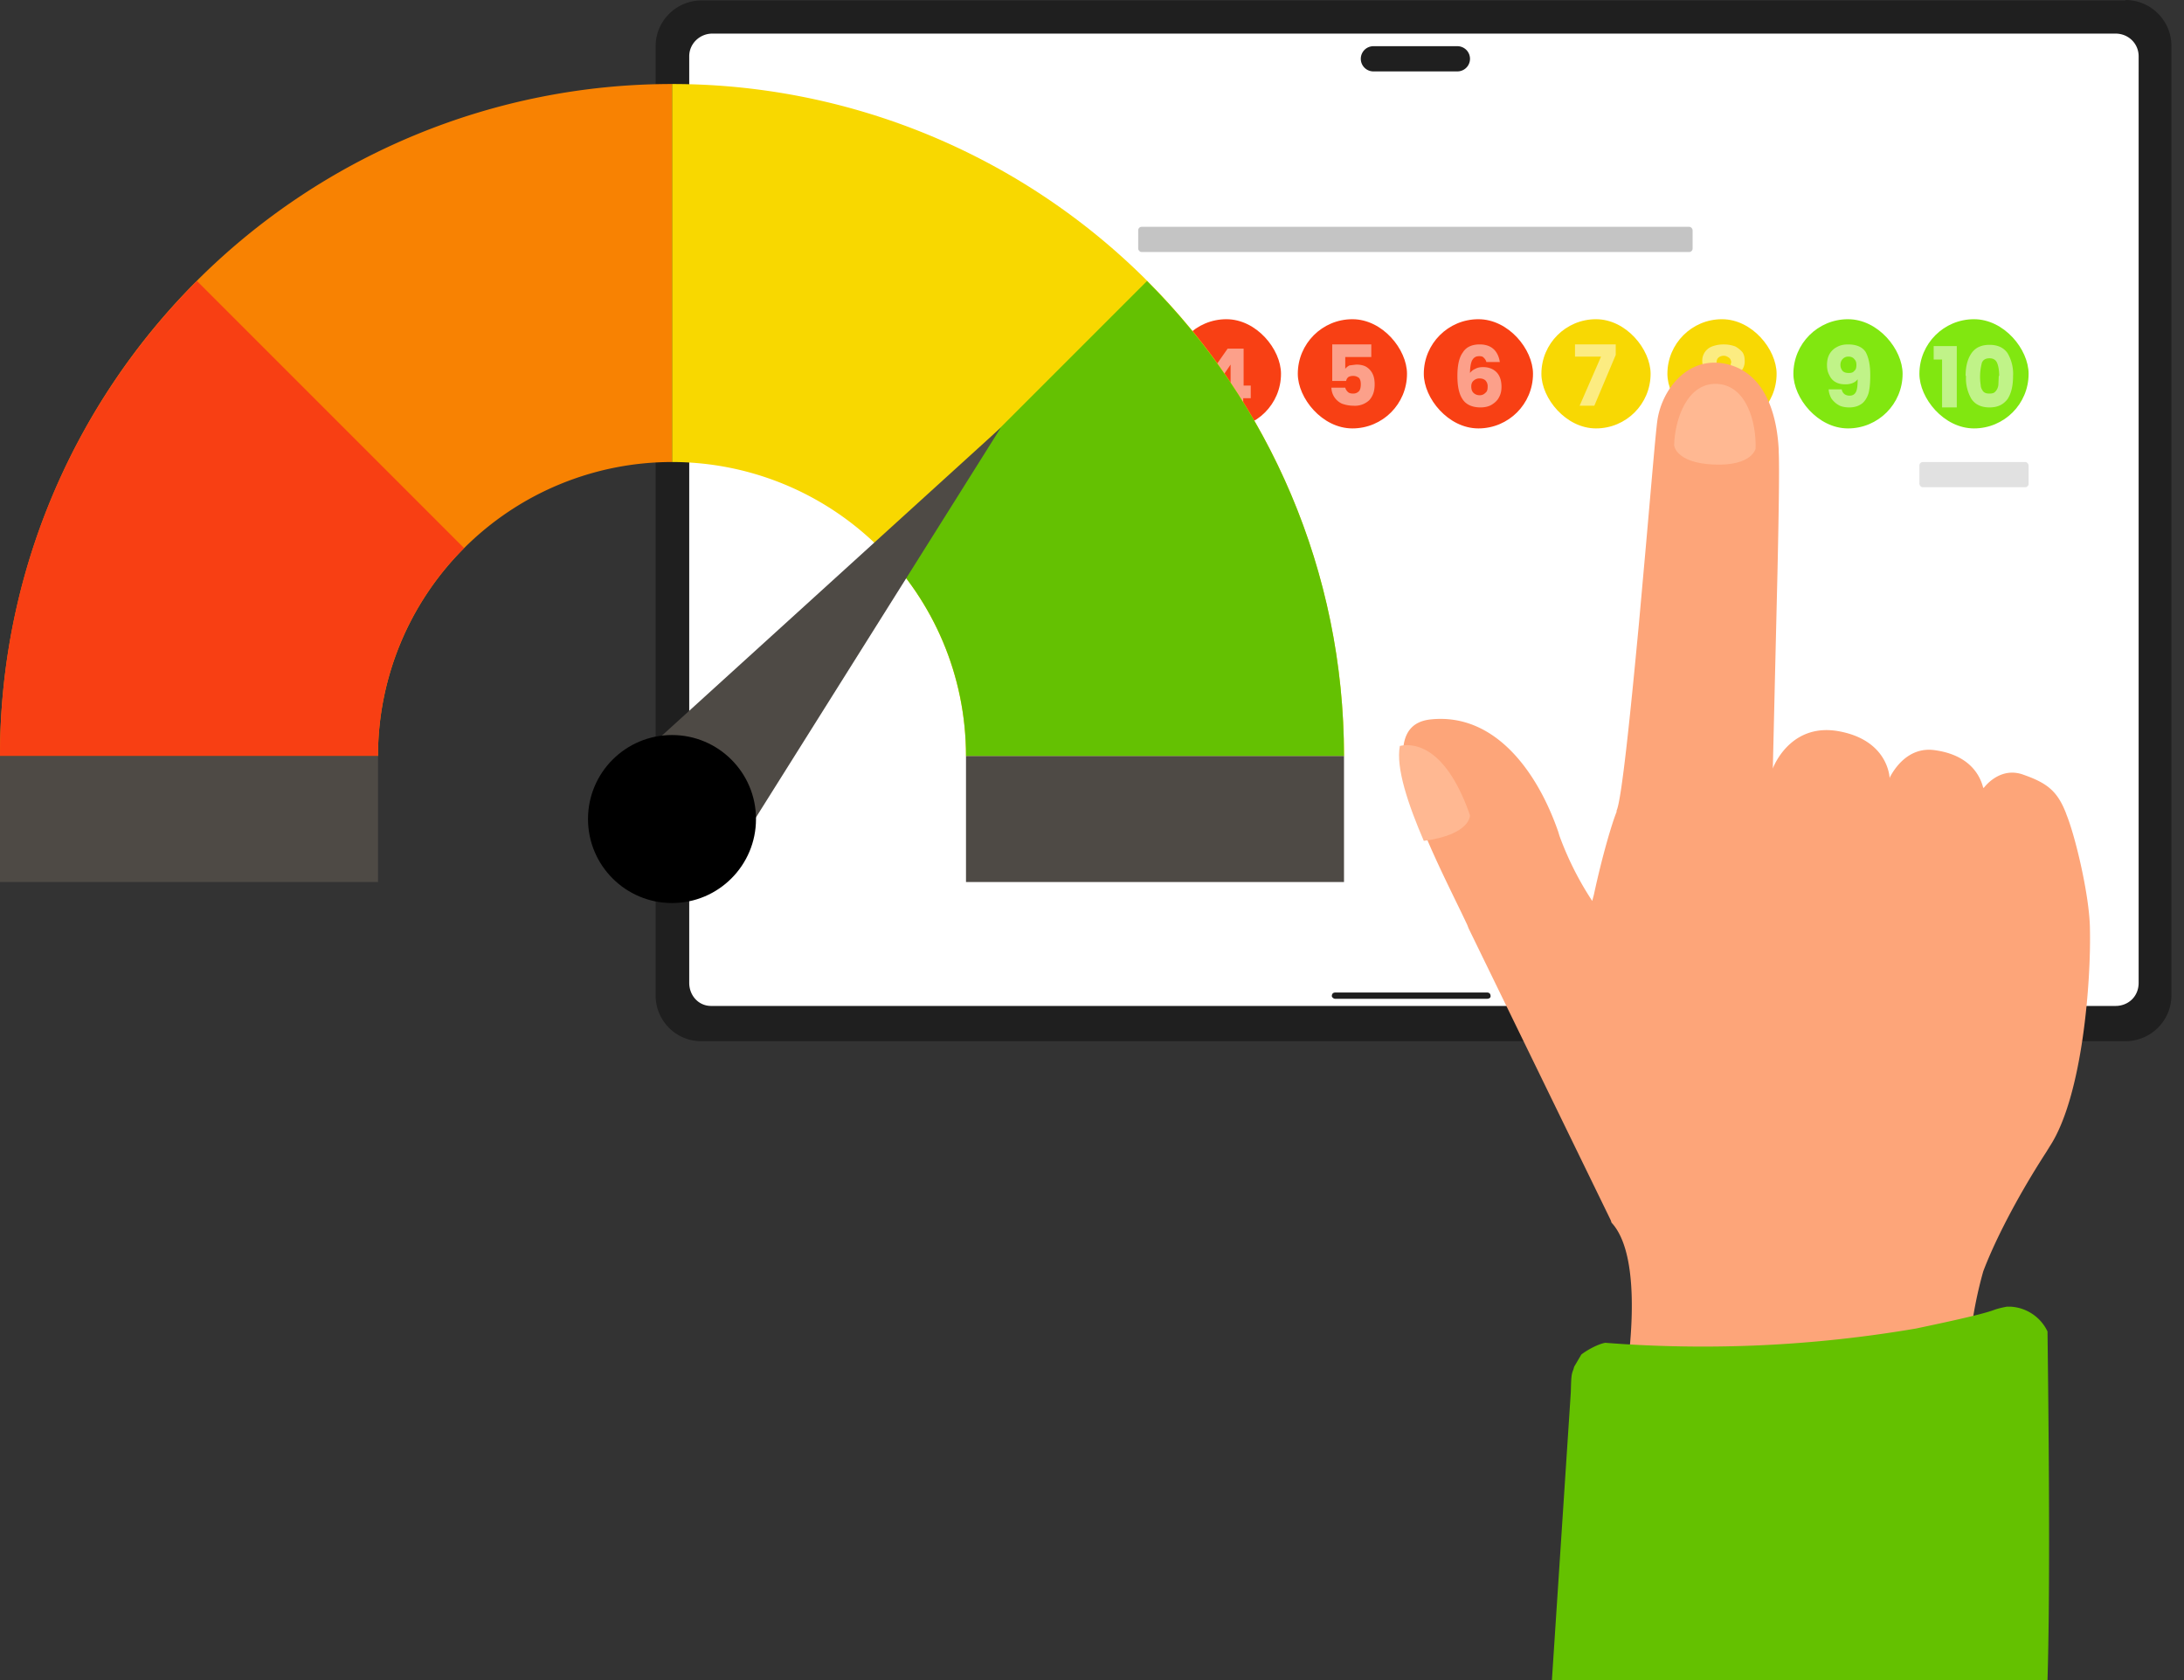 <svg xmlns="http://www.w3.org/2000/svg" width="520" height="400"><rect width="100%" height="100%" fill="#333333" stroke="none"/><g fill="none" fill-rule="nonzero"><path fill="#FFF" d="M162 7h348v235H162z"/><path fill="#1F1F1F" d="M506 0c6.1 0 11 4.9 11 10.9V237c0 6-4.9 10.9-11 10.9H166.8c-6-.1-10.7-5-10.7-10.9V11c0-6 4.9-10.9 11-10.9h339ZM169.6 8c-3 0-5.5 2.4-5.5 5.4V234c0 3 2.2 5.5 5.2 5.5h334.4c3 0 5.5-2.2 5.5-5.5V13.4c0-3-2.4-5.4-5.5-5.4H169.5ZM354 236.3c.5 0 .9.2.9.9 0 .4-.4.6-.9.6H318a.9.9 0 0 1-.9-.6c0-.7.4-.9.9-.9H354ZM347 11a3 3 0 0 1 0 6h-20a3 3 0 0 1 0-6h20Z"/><g transform="translate(189 54)"><rect width="132" height="6" x="82" fill="#C4C4C4" rx=".8"/><rect width="26" height="6" y="56" fill="#C4C4C4" fill-opacity=".5" rx=".8"/><rect width="26" height="26" x="120" y="22" fill="#F84014" rx="13"/><rect width="26" height="26" x="90" y="22" fill="#F84014" rx="13"/><rect width="26" height="26" x="60" y="22" fill="#F84014" rx="13"/><rect width="26" height="26" x="30" y="22" fill="#F84014" rx="13"/><rect width="26" height="26" y="22" fill="#F84014" rx="13"/><rect width="26" height="26" x="150" y="22" fill="#F84014" rx="13"/><rect width="26" height="26" x="178" y="22" fill="#F8D803" rx="13"/><rect width="26" height="26" x="208" y="22" fill="#F8D803" rx="13"/><rect width="26" height="26" x="238" y="22" fill="#81E710" rx="13"/><rect width="26" height="26" x="268" y="22" fill="#81E710" rx="13"/><rect width="26" height="6" x="268" y="56" fill="#C4C4C4" fill-opacity=".5" rx=".8"/><path fill="#FFF" fill-opacity=".5" d="M9.5 31.6v-3.2h5.6V43h-3.6V31.6zM38 40.2l.7-.5 3-2.7c.8-.7 1.4-1.4 2-2.2a4 4 0 0 0 .7-2.2c0-.5 0-1-.3-1.3-.3-.3-.7-.4-1.2-.4s-.9.2-1.2.6c-.3.3-.4.9-.4 1.6H38c0-1.2.3-2.1.7-2.9.5-.7 1.1-1.3 1.8-1.7.8-.3 1.6-.5 2.6-.5 1.5 0 2.7.4 3.5 1.2.9.8 1.3 1.9 1.3 3.2 0 1.4-.5 2.8-1.5 4-1 1.2-2.2 2.4-3.7 3.5H48v2.8H38v-2.5ZM68.2 32.5c0-1.5.5-2.6 1.4-3.3.9-.8 2-1.2 3.6-1.2 1 0 1.8.2 2.5.5.7.4 1.3.8 1.6 1.4.4.6.6 1.3.6 2a3.3 3.3 0 0 1-2.2 3.3v.1c.8.3 1.4.7 1.8 1.3a4.2 4.2 0 0 1 0 4.5c-.3.6-.8 1-1.6 1.4-.7.4-1.6.6-2.6.6-1.6 0-2.8-.4-3.8-1.2-1-.8-1.4-2-1.5-3.6h3.3c0 .6.2 1 .5 1.4.3.3.8.5 1.4.5.5 0 1-.1 1.2-.4.3-.3.5-.7.5-1.2 0-.7-.2-1.1-.7-1.4-.4-.3-1-.4-1.9-.4h-.6V34h.6c.7 0 1.2-.1 1.7-.4.4-.2.6-.6.6-1.2 0-.5-.2-.9-.4-1.1-.3-.3-.7-.4-1.1-.4-.5 0-.9.1-1.1.4a2 2 0 0 0-.5 1.2h-3.3ZM97 40.8V38l6.3-9h3.8v8.8h1.7v3H107v2.6h-3.4v-2.6H97Zm7-8-3.4 5h3.4v-5ZM137.5 31h-6.2v2.8a3 3 0 0 1 1-.8l1.6-.2c1 0 1.9.2 2.5.6a4 4 0 0 1 1.5 1.8c.3.7.4 1.5.4 2.3 0 1.6-.4 2.8-1.3 3.8a5 5 0 0 1-3.7 1.3c-1 0-2-.2-2.8-.5a4.3 4.3 0 0 1-2.5-3.8h3.3c.1.4.3.7.6 1 .3.3.7.4 1.3.4.6 0 1-.2 1.4-.6.3-.4.4-1 .4-1.6 0-.6-.1-1.1-.4-1.5-.4-.3-.8-.5-1.4-.5-.5 0-.9.1-1.2.3-.3.3-.4.5-.5.9h-3.3V28h9.3v3ZM164.9 32.2a2 2 0 0 0-.6-1c-.2-.3-.6-.4-1.1-.4-.8 0-1.3.3-1.7 1-.3.6-.5 1.7-.5 3a3 3 0 0 1 1.3-1c.5-.3 1.2-.4 1.8-.4 1.3 0 2.4.4 3.2 1.2.8.8 1.2 2 1.2 3.5 0 1-.2 1.8-.6 2.5-.4.8-1 1.3-1.8 1.8-.7.4-1.6.6-2.6.6-2 0-3.5-.7-4.3-2-.8-1.2-1.2-3-1.2-5.5s.4-4.4 1.3-5.6c.8-1.3 2.2-1.9 4-1.9 1 0 1.9.2 2.6.6a4 4 0 0 1 1.5 1.5c.4.7.6 1.4.7 2.1h-3.2Zm-1.6 3.9a2 2 0 0 0-1.4.5c-.4.3-.6.8-.6 1.4 0 .7.2 1.2.5 1.5.4.4.9.6 1.5.6s1-.2 1.4-.6c.4-.3.5-.8.5-1.4a2 2 0 0 0-.5-1.5c-.3-.3-.8-.5-1.4-.5ZM195.7 30.5l-5.1 12.1h-3.5l5.1-11.7H186V28h9.7zM218.2 35a3.3 3.3 0 0 1-1.9-3 3.6 3.6 0 0 1 2.3-3.5c.8-.3 1.7-.5 2.8-.5 1.1 0 2 .2 2.8.5.7.4 1.3.9 1.7 1.4.4.6.5 1.3.5 2a3.4 3.4 0 0 1-1.8 3.2 4 4 0 0 1 1.6 1.4c.4.6.6 1.3.6 2.1 0 1-.2 1.8-.7 2.5-.5.7-1.2 1.2-2 1.5a6.7 6.7 0 0 1-5.5 0c-.8-.3-1.4-.8-1.9-1.5s-.7-1.5-.7-2.5a3.8 3.8 0 0 1 2.2-3.6Zm5-2.6c0-.5-.2-1-.5-1.2-.4-.3-.8-.5-1.3-.5s-1 .2-1.3.5c-.3.3-.4.7-.4 1.3 0 .5.1.9.5 1.2.3.3.7.4 1.2.4s1-.1 1.2-.4c.4-.3.5-.7.5-1.3Zm-1.8 4.1c-.6 0-1.1.2-1.5.5-.4.4-.6.9-.6 1.5 0 .5.2 1 .6 1.3.3.4.9.6 1.5.6a2 2 0 0 0 1.5-.6c.4-.3.6-.8.6-1.3 0-.6-.2-1-.6-1.4-.4-.4-.9-.6-1.5-.6ZM249.5 38.7c.2 1 .9 1.5 1.9 1.5.7 0 1.2-.3 1.5-.9.3-.6.4-1.6.4-3-.3.4-.7.7-1.2.9-.5.2-1 .3-1.7.3-.8 0-1.6-.1-2.3-.5-.6-.3-1.2-.9-1.5-1.6-.4-.7-.6-1.5-.6-2.5s.2-1.9.6-2.6c.4-.7 1-1.3 1.8-1.7.7-.4 1.6-.6 2.6-.6 2 0 3.4.6 4.2 1.8.7 1.3 1.1 3 1.1 5.5 0 1.7-.1 3.1-.4 4.3-.3 1-.9 2-1.6 2.5-.8.6-1.8.9-3 .9-1 0-2-.2-2.6-.6-.7-.4-1.3-1-1.7-1.6-.3-.6-.6-1.4-.6-2.1h3.1Zm1.7-3.9c.6 0 1-.1 1.3-.5.4-.3.5-.8.5-1.4 0-.6-.1-1-.5-1.4-.3-.4-.8-.6-1.4-.6-.6 0-1 .2-1.4.6a2 2 0 0 0-.5 1.4c0 .6.2 1 .5 1.4.4.4.9.5 1.5.5ZM271.4 31.6v-3.2h5.5V43h-3.5V31.6zM279 35.5c0-2.3.5-4.1 1.4-5.4.9-1.3 2.3-2 4.3-2s3.4.7 4.3 2a9.6 9.6 0 0 1 1.3 5.4c0 2.3-.4 4.1-1.3 5.5-1 1.3-2.3 2-4.3 2s-3.4-.7-4.3-2a9.7 9.7 0 0 1-1.3-5.5Zm8 0c0-1.3-.2-2.4-.5-3.1-.3-.7-.9-1.1-1.8-1.1-1 0-1.5.4-1.8 1a13 13 0 0 0-.3 5.4c0 .6.3 1.1.6 1.5.4.4.8.5 1.5.5.6 0 1.1-.1 1.4-.5.4-.4.6-.9.7-1.5l.1-2.2Z"/></g><path fill="#000" fill-opacity=".1" d="M396.3 204.3c0 11 0 15.4.2 10v-19.9c-.1-5.4-.2-1-.2 10"/><path fill="#FDA579" d="M423.5 107v.5c.2 3.5 0 15.6-.3 29.1l-.6 25.1-.5 21.3.1-.3c.8-1.9 5.1-10.5 15.6-8.6 11 2 12 9.8 12.1 11v.2l.1-.3c.7-1.3 4-7.3 10.6-6.4 7.4 1 10.6 5 11.6 9l.2-.1c.7-.9 4.3-5 9.5-3 5.7 2 8 4 10 9.1l.1.3c2.2 5.4 5.5 19.5 5.6 27.1.3 12.3-1.7 40-9.6 52l-.8 1.3c-7.5 11.6-12.6 22-15 28.4a98 98 0 0 0-3 15.1l-.5 3.2-2.2 17.9-79.8-8.4.2-.8c.8-5 4.6-30.2-3.2-38.6l-.2-.6-33.8-69.4-.4-1c-7.3-15.5-24.6-47-8.8-48.8 15.3-1.7 25.5 12.3 30.5 26.7l.3 1a75 75 0 0 0 7.8 15.5l.4-1.5c2-9.3 4.3-17 5.4-19.7v-.3c1.2-2.5 3.3-23.1 5.3-44.3l1.5-16.7c1.4-15.7 2.5-29 2.9-31.8 1-7.3 7.2-15.7 16.6-13.5 9.3 2.2 11.9 12.4 12.3 20.3Z"/><path fill="#FFB892" d="M408.8 91.4c-7-.3-10 8.2-10.2 14.6 0 0 .3 4.2 9.4 4.6 9.2.4 10-3.8 10-3.8.2-6.3-2.2-15.1-9.2-15.4M333.3 177.6c-1 5.2 2 14 5.7 22.6 11.2-1.5 11-6.1 11-6.1-6.2-17.8-14.5-17-16.7-16.5"/><path fill="#64C100" d="M456.2 316.3a301 301 0 0 1-74 3.4c-1.7.3-4.3 1.7-5.7 2.8l-1.7 2.9-.2.7c-.5 1.2-.5 1.9-.6 5.4l-4.5 68.5h118c.5-16.4.5-44 0-83-1.6-3.4-5-5.7-8.8-5.9h-.9c-1 .2-2 .4-3.1.8-3.2 1.2-13.8 3.4-18.5 4.4Z"/><g transform="translate(0 20)"><path fill="#F8D800" d="M160 0a160 160 0 0 1 160 160h-90a70 70 0 0 0-70-70V0Z"/><path fill="#F88202" d="M160 0v90a70 70 0 0 0-70 70H0A160 160 0 0 1 160 0Z"/><path fill="#64C102" d="M320 160h-90c0-19.3-7.8-36.8-20.5-49.5l63.6-63.6c29 29 46.9 69 46.9 113.1Z"/><path fill="#F83F13" d="m46.9 46.9 63.6 63.6A69.8 69.8 0 0 0 90 160H0c0-44.2 18-84.2 46.9-113.1Z"/><path fill="#4E4A45" d="m156.1 156.5 23.4 18.9 58.8-93.6-82.2 74.7ZM0 160h90v30H0zM230 160h90v30h-90z"/><circle cx="160" cy="175" r="20" fill="#000"/></g></g></svg>
